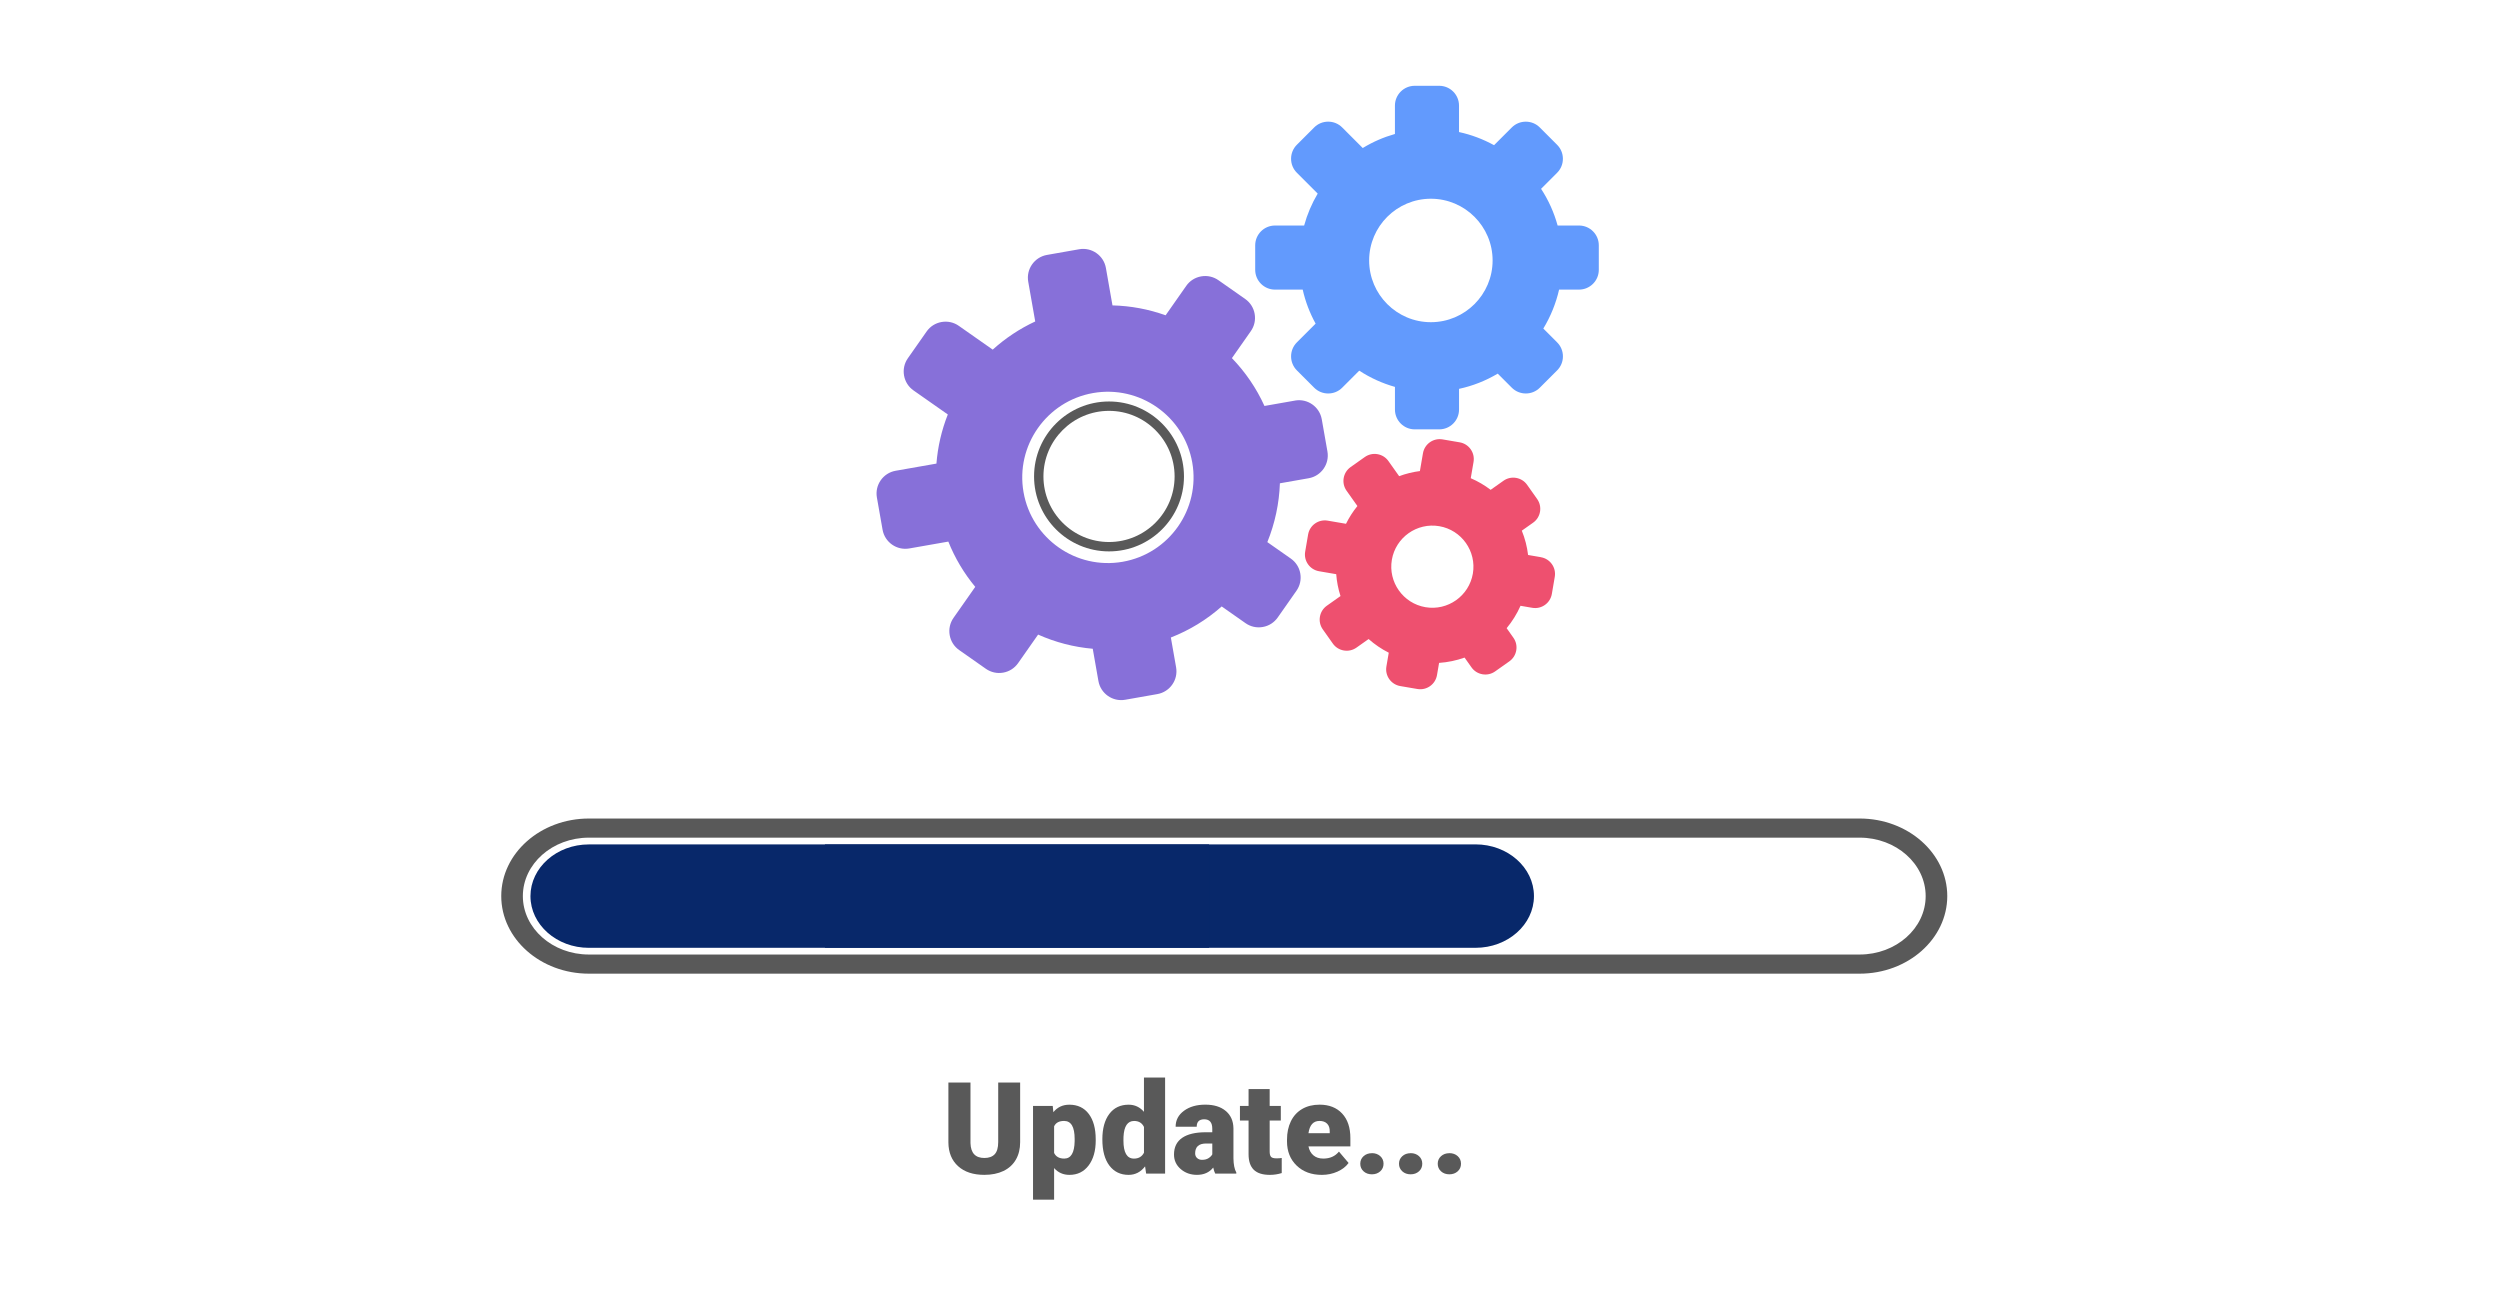 <?xml version="1.0" encoding="UTF-8"?>
<svg id="Layer_1" data-name="Layer 1" xmlns="http://www.w3.org/2000/svg" viewBox="0 0 1200 627">
  <defs>
    <style>
      .cls-1 {
        fill: #629afd;
      }

      .cls-1, .cls-2, .cls-3, .cls-4, .cls-5 {
        stroke-width: 0px;
      }

      .cls-2 {
        fill: #08286a;
      }

      .cls-3 {
        fill: #595959;
      }

      .cls-4 {
        fill: #ee506f;
      }

      .cls-5 {
        fill: #8770d9;
      }
    </style>
  </defs>
  <path class="cls-1" d="m757.91,108.26h-10.25c-1.72-6.27-4.38-12.18-7.94-17.63l7.69-7.69c1.79-1.79,2.78-4.18,2.78-6.72s-.99-4.93-2.78-6.72l-8.31-8.32c-1.79-1.79-4.18-2.78-6.72-2.78s-4.93.99-6.72,2.78l-8.51,8.51c-5.29-2.91-10.93-5.03-16.82-6.31v-12.7c0-5.24-4.26-9.5-9.5-9.5h-11.76c-5.24,0-9.5,4.26-9.5,9.5v13.63c-5.44,1.54-10.61,3.79-15.45,6.74l-9.87-9.88c-1.79-1.79-4.18-2.78-6.72-2.78s-4.93.99-6.72,2.78l-8.31,8.31c-1.79,1.79-2.78,4.18-2.78,6.72s.99,4.93,2.78,6.72l10,10c-2.85,4.81-5.03,9.94-6.51,15.33h-13.99c-5.24,0-9.5,4.26-9.5,9.5v11.76c0,5.24,4.26,9.5,9.5,9.5h13.3c1.29,5.72,3.37,11.19,6.2,16.33l-9,9c-3.7,3.7-3.7,9.73,0,13.44l8.32,8.32c1.79,1.79,4.18,2.77,6.72,2.77s4.93-.98,6.72-2.78l8.18-8.18c5.31,3.47,11.05,6.08,17.14,7.8v10.88c0,5.24,4.26,9.5,9.5,9.5h11.76c5.24,0,9.5-4.26,9.5-9.5v-9.94c6.56-1.42,12.79-3.87,18.58-7.31l6.76,6.76c1.79,1.79,4.18,2.77,6.72,2.77s4.92-.98,6.72-2.78l8.31-8.31c1.79-1.79,2.78-4.18,2.78-6.72s-.99-4.93-2.78-6.72l-6.63-6.63c3.5-5.78,6.07-12.12,7.57-18.7h9.56c5.24,0,9.5-4.26,9.5-9.5v-11.76c0-5.24-4.26-9.5-9.5-9.5Zm-41.46,16.76c0,16.34-13.29,29.63-29.63,29.63s-29.63-13.29-29.63-29.63,13.29-29.63,29.63-29.63,29.63,13.29,29.63,29.63Z"/>
  <path class="cls-5" d="m621.6,192.28l-14.66,2.58c-3.87-8.52-9.11-16.21-15.62-22.96l9.08-12.95c1.7-2.42,2.35-5.36,1.84-8.28-.51-2.92-2.13-5.47-4.55-7.16l-12.84-9.01c-2.42-1.7-5.36-2.35-8.29-1.84-2.92.51-5.47,2.13-7.16,4.55l-9.9,14.13c-8.23-2.94-16.78-4.54-25.51-4.75l-3.15-17.95c-1.06-6.02-6.82-10.06-12.84-9l-15.45,2.72c-6.02,1.06-10.06,6.82-9,12.84l3.36,19.1c-7.45,3.46-14.29,8-20.4,13.52l-16.28-11.42c-2.42-1.7-5.36-2.35-8.29-1.84-2.92.51-5.47,2.13-7.16,4.55l-9,12.84c-1.7,2.42-2.35,5.36-1.84,8.29.51,2.92,2.13,5.47,4.55,7.16l16.46,11.54c-2.99,7.57-4.82,15.48-5.46,23.58l-19.58,3.44c-6.02,1.06-10.06,6.82-9,12.84l2.72,15.45c1.06,6.02,6.82,10.06,12.84,9l18.73-3.29c3.16,7.89,7.49,15.18,12.92,21.73l-10.43,14.88c-1.7,2.42-2.35,5.36-1.84,8.29.51,2.92,2.13,5.47,4.55,7.16l12.84,9.01c2.42,1.69,5.36,2.35,8.28,1.83,2.92-.51,5.46-2.13,7.16-4.55l9.61-13.71c8.35,3.73,17.14,6.01,26.23,6.8l2.72,15.48c1.06,6.02,6.82,10.06,12.84,9l15.45-2.72c6.02-1.06,10.06-6.82,9-12.84l-2.52-14.32c8.98-3.51,17.16-8.5,24.4-14.91l11.45,8.03c2.42,1.7,5.36,2.35,8.28,1.83,2.92-.51,5.46-2.13,7.16-4.55l9-12.84c1.7-2.42,2.35-5.36,1.84-8.29-.51-2.92-2.13-5.47-4.55-7.16l-11.27-7.9c3.64-8.96,5.7-18.59,6.03-28.23l13.82-2.43c6.02-1.06,10.06-6.82,9-12.84l-2.72-15.45c-1.06-6.02-6.82-10.06-12.84-9Zm-49.31,29.76c3.92,22.33-11.05,43.69-33.38,47.61-22.33,3.92-43.69-11.05-47.61-33.38-3.92-22.33,11.05-43.69,33.38-47.61,22.33-3.92,43.69,11.05,47.61,33.38Z"/>
  <path class="cls-4" d="m739.65,267.45l-6.17-1.06c-.48-4.01-1.49-7.92-3.01-11.67l5.43-3.84c3.66-2.59,4.53-7.67,1.94-11.34l-4.83-6.83c-1.25-1.77-3.12-2.95-5.27-3.32-2.15-.37-4.3.12-6.07,1.37l-6.16,4.36c-2.95-2.25-6.14-4.11-9.55-5.58l1.34-7.83c.76-4.42-2.22-8.63-6.64-9.39l-8.25-1.41c-4.42-.76-8.63,2.22-9.39,6.64l-1.47,8.56c-3.41.44-6.74,1.26-9.97,2.45l-5.13-7.24c-1.25-1.77-3.12-2.95-5.27-3.32-2.14-.37-4.3.12-6.07,1.37l-6.83,4.83c-3.66,2.59-4.53,7.68-1.94,11.34l5.21,7.36c-2.14,2.63-3.97,5.48-5.47,8.52l-8.8-1.51c-4.42-.76-8.63,2.22-9.39,6.64l-1.41,8.25c-.76,4.42,2.22,8.63,6.64,9.39l8.26,1.42c.27,3.58.96,7.09,2.06,10.5l-6.56,4.64c-1.77,1.25-2.95,3.12-3.32,5.27-.37,2.14.12,4.3,1.37,6.07l4.83,6.83c1.25,1.77,3.12,2.95,5.27,3.31,2.14.37,4.3-.12,6.07-1.37l5.83-4.12c2.94,2.6,6.17,4.79,9.67,6.56l-1.13,6.62c-.76,4.42,2.22,8.63,6.64,9.39l8.25,1.41c4.42.76,8.63-2.22,9.39-6.64l1.01-5.89c4.18-.29,8.28-1.14,12.23-2.55l3.32,4.69c1.25,1.77,3.12,2.95,5.27,3.32,2.14.37,4.3-.12,6.07-1.37l6.83-4.83c1.77-1.25,2.95-3.12,3.32-5.27.37-2.15-.12-4.3-1.37-6.07l-3.24-4.58c2.7-3.26,4.94-6.89,6.66-10.75l5.64.97c4.42.76,8.63-2.22,9.39-6.64l1.41-8.25c.76-4.42-2.22-8.63-6.64-9.39Zm-32.68,7.89c-1.84,10.72-12.05,17.95-22.77,16.11-10.72-1.84-17.94-12.05-16.11-22.77,1.84-10.72,12.05-17.94,22.77-16.11,10.72,1.84,17.94,12.05,16.11,22.77Z"/>
  <path class="cls-3" d="m532.33,264.67c-19.84,0-35.98-16.14-35.98-35.98s16.14-35.98,35.98-35.98,35.98,16.14,35.98,35.98-16.14,35.98-35.98,35.98Zm0-67.46c-17.36,0-31.48,14.12-31.48,31.48s14.12,31.48,31.48,31.48,31.48-14.12,31.48-31.48-14.12-31.48-31.48-31.48Z"/>
  <path class="cls-2" d="m736.3,430.13c0,13.69-12.58,24.82-28.04,24.82h-312.28v-49.65h312.28c15.46,0,28.04,11.14,28.04,24.82Z"/>
  <path class="cls-2" d="m580.35,405.31v49.65h-297.69c-15.46,0-28.04-11.14-28.04-24.82s12.58-24.82,28.04-24.82h297.69Z"/>
  <path class="cls-3" d="m892.63,467.36H282.66c-23.19,0-42.06-16.7-42.06-37.24s18.87-37.23,42.06-37.23h609.97c23.19,0,42.06,16.7,42.06,37.23s-18.87,37.24-42.06,37.24Zm-609.97-65.29c-17.47,0-31.69,12.59-31.69,28.05s14.22,28.05,31.69,28.05h609.97c17.47,0,31.69-12.58,31.69-28.05s-14.22-28.05-31.69-28.05H282.66Z"/>
  <path class="cls-3" d="m489.67,519.61v28.62c0,3.24-.69,6.05-2.07,8.42-1.38,2.37-3.36,4.18-5.95,5.42-2.58,1.24-5.64,1.86-9.16,1.86-5.33,0-9.52-1.38-12.58-4.14-3.06-2.76-4.63-6.55-4.68-11.35v-28.83h10.6v29.04c.12,4.79,2.34,7.18,6.67,7.18,2.18,0,3.83-.6,4.96-1.8,1.12-1.2,1.68-3.15,1.68-5.86v-28.56h10.54Z"/>
  <path class="cls-3" d="m525.95,547.33c0,5.05-1.14,9.08-3.41,12.09-2.27,3.01-5.34,4.52-9.21,4.52-2.98,0-5.44-1.09-7.36-3.27v15.17h-10.12v-44.99h9.46l.3,3c1.94-2.4,4.49-3.6,7.66-3.6,4,0,7.12,1.48,9.34,4.43,2.22,2.95,3.33,7.01,3.33,12.18v.48Zm-10.12-.63c0-5.77-1.68-8.65-5.05-8.65-2.4,0-4,.86-4.81,2.58v12.79c.88,1.8,2.5,2.7,4.87,2.7,3.22,0,4.89-2.78,4.99-8.35v-1.08Z"/>
  <path class="cls-3" d="m529.13,546.85c0-5.15,1.11-9.2,3.33-12.16,2.22-2.96,5.33-4.44,9.31-4.44,2.9,0,5.35,1.14,7.33,3.42v-16.46h10.15v46.13h-9.1l-.51-3.48c-2.08,2.72-4.73,4.08-7.93,4.08-3.86,0-6.93-1.48-9.19-4.44-2.26-2.96-3.39-7.18-3.39-12.64Zm10.12.63c0,5.77,1.68,8.65,5.05,8.65,2.24,0,3.84-.94,4.81-2.82v-12.37c-.92-1.92-2.5-2.88-4.75-2.88-3.12,0-4.82,2.52-5.08,7.57l-.03,1.86Z"/>
  <path class="cls-3" d="m583.31,563.33c-.36-.66-.68-1.63-.96-2.91-1.86,2.34-4.46,3.51-7.81,3.51-3.06,0-5.67-.93-7.81-2.78-2.14-1.85-3.21-4.18-3.21-6.98,0-3.52,1.3-6.19,3.9-7.99,2.6-1.8,6.39-2.7,11.35-2.7h3.12v-1.72c0-3-1.29-4.5-3.87-4.5-2.4,0-3.6,1.19-3.6,3.56h-10.12c0-3.14,1.34-5.69,4.01-7.65,2.67-1.96,6.08-2.94,10.23-2.94s7.42,1.01,9.82,3.03c2.4,2.02,3.63,4.79,3.69,8.32v14.39c.04,2.98.5,5.27,1.38,6.85v.51h-10.12Zm-6.34-6.61c1.26,0,2.31-.27,3.14-.81.83-.54,1.43-1.15,1.79-1.83v-5.2h-2.94c-3.52,0-5.29,1.58-5.29,4.74,0,.92.31,1.67.93,2.24.62.57,1.41.86,2.37.86Z"/>
  <path class="cls-3" d="m609.44,522.76v8.08h5.35v7.03h-5.35v14.87c0,1.22.22,2.07.66,2.55.44.48,1.31.72,2.61.72,1,0,1.84-.06,2.52-.18v7.24c-1.82.58-3.72.87-5.71.87-3.48,0-6.06-.82-7.72-2.46-1.66-1.64-2.49-4.13-2.49-7.48v-16.13h-4.14v-7.03h4.14v-8.08h10.12Z"/>
  <path class="cls-3" d="m634.49,563.94c-4.99,0-9.02-1.49-12.1-4.46-3.08-2.97-4.63-6.84-4.63-11.61v-.84c0-3.32.62-6.26,1.85-8.8,1.23-2.54,3.03-4.51,5.39-5.9,2.36-1.39,5.17-2.09,8.41-2.09,4.56,0,8.17,1.42,10.81,4.25,2.64,2.83,3.96,6.78,3.96,11.85v3.93h-20.12c.36,1.82,1.15,3.25,2.37,4.29,1.22,1.04,2.8,1.56,4.75,1.56,3.2,0,5.71-1.12,7.51-3.36l4.63,5.47c-1.26,1.74-3.05,3.13-5.36,4.16-2.31,1.03-4.8,1.55-7.46,1.55Zm-1.14-25.89c-2.96,0-4.73,1.96-5.29,5.89h10.21v-.78c.04-1.62-.37-2.88-1.23-3.77-.86-.89-2.09-1.34-3.69-1.34Z"/>
  <path class="cls-3" d="m658.52,553.51c1.6,0,2.93.48,3.99,1.43,1.06.95,1.59,2.17,1.59,3.65s-.53,2.7-1.59,3.65c-1.06.95-2.39,1.43-3.99,1.43s-2.96-.48-4.01-1.44c-1.05-.96-1.58-2.17-1.58-3.63s.53-2.67,1.58-3.63c1.05-.96,2.39-1.44,4.01-1.44Z"/>
  <path class="cls-3" d="m677.11,553.51c1.6,0,2.93.48,3.99,1.43,1.06.95,1.59,2.17,1.59,3.65s-.53,2.7-1.59,3.65c-1.06.95-2.39,1.43-3.99,1.43s-2.96-.48-4.01-1.44c-1.05-.96-1.58-2.17-1.58-3.63s.53-2.67,1.58-3.63c1.05-.96,2.39-1.44,4.01-1.44Z"/>
  <path class="cls-3" d="m695.7,553.51c1.6,0,2.93.48,3.99,1.43,1.06.95,1.59,2.17,1.59,3.65s-.53,2.7-1.59,3.65c-1.06.95-2.39,1.43-3.99,1.43s-2.96-.48-4.01-1.44c-1.05-.96-1.58-2.17-1.58-3.63s.53-2.67,1.58-3.63c1.05-.96,2.39-1.44,4.01-1.44Z"/>
</svg>